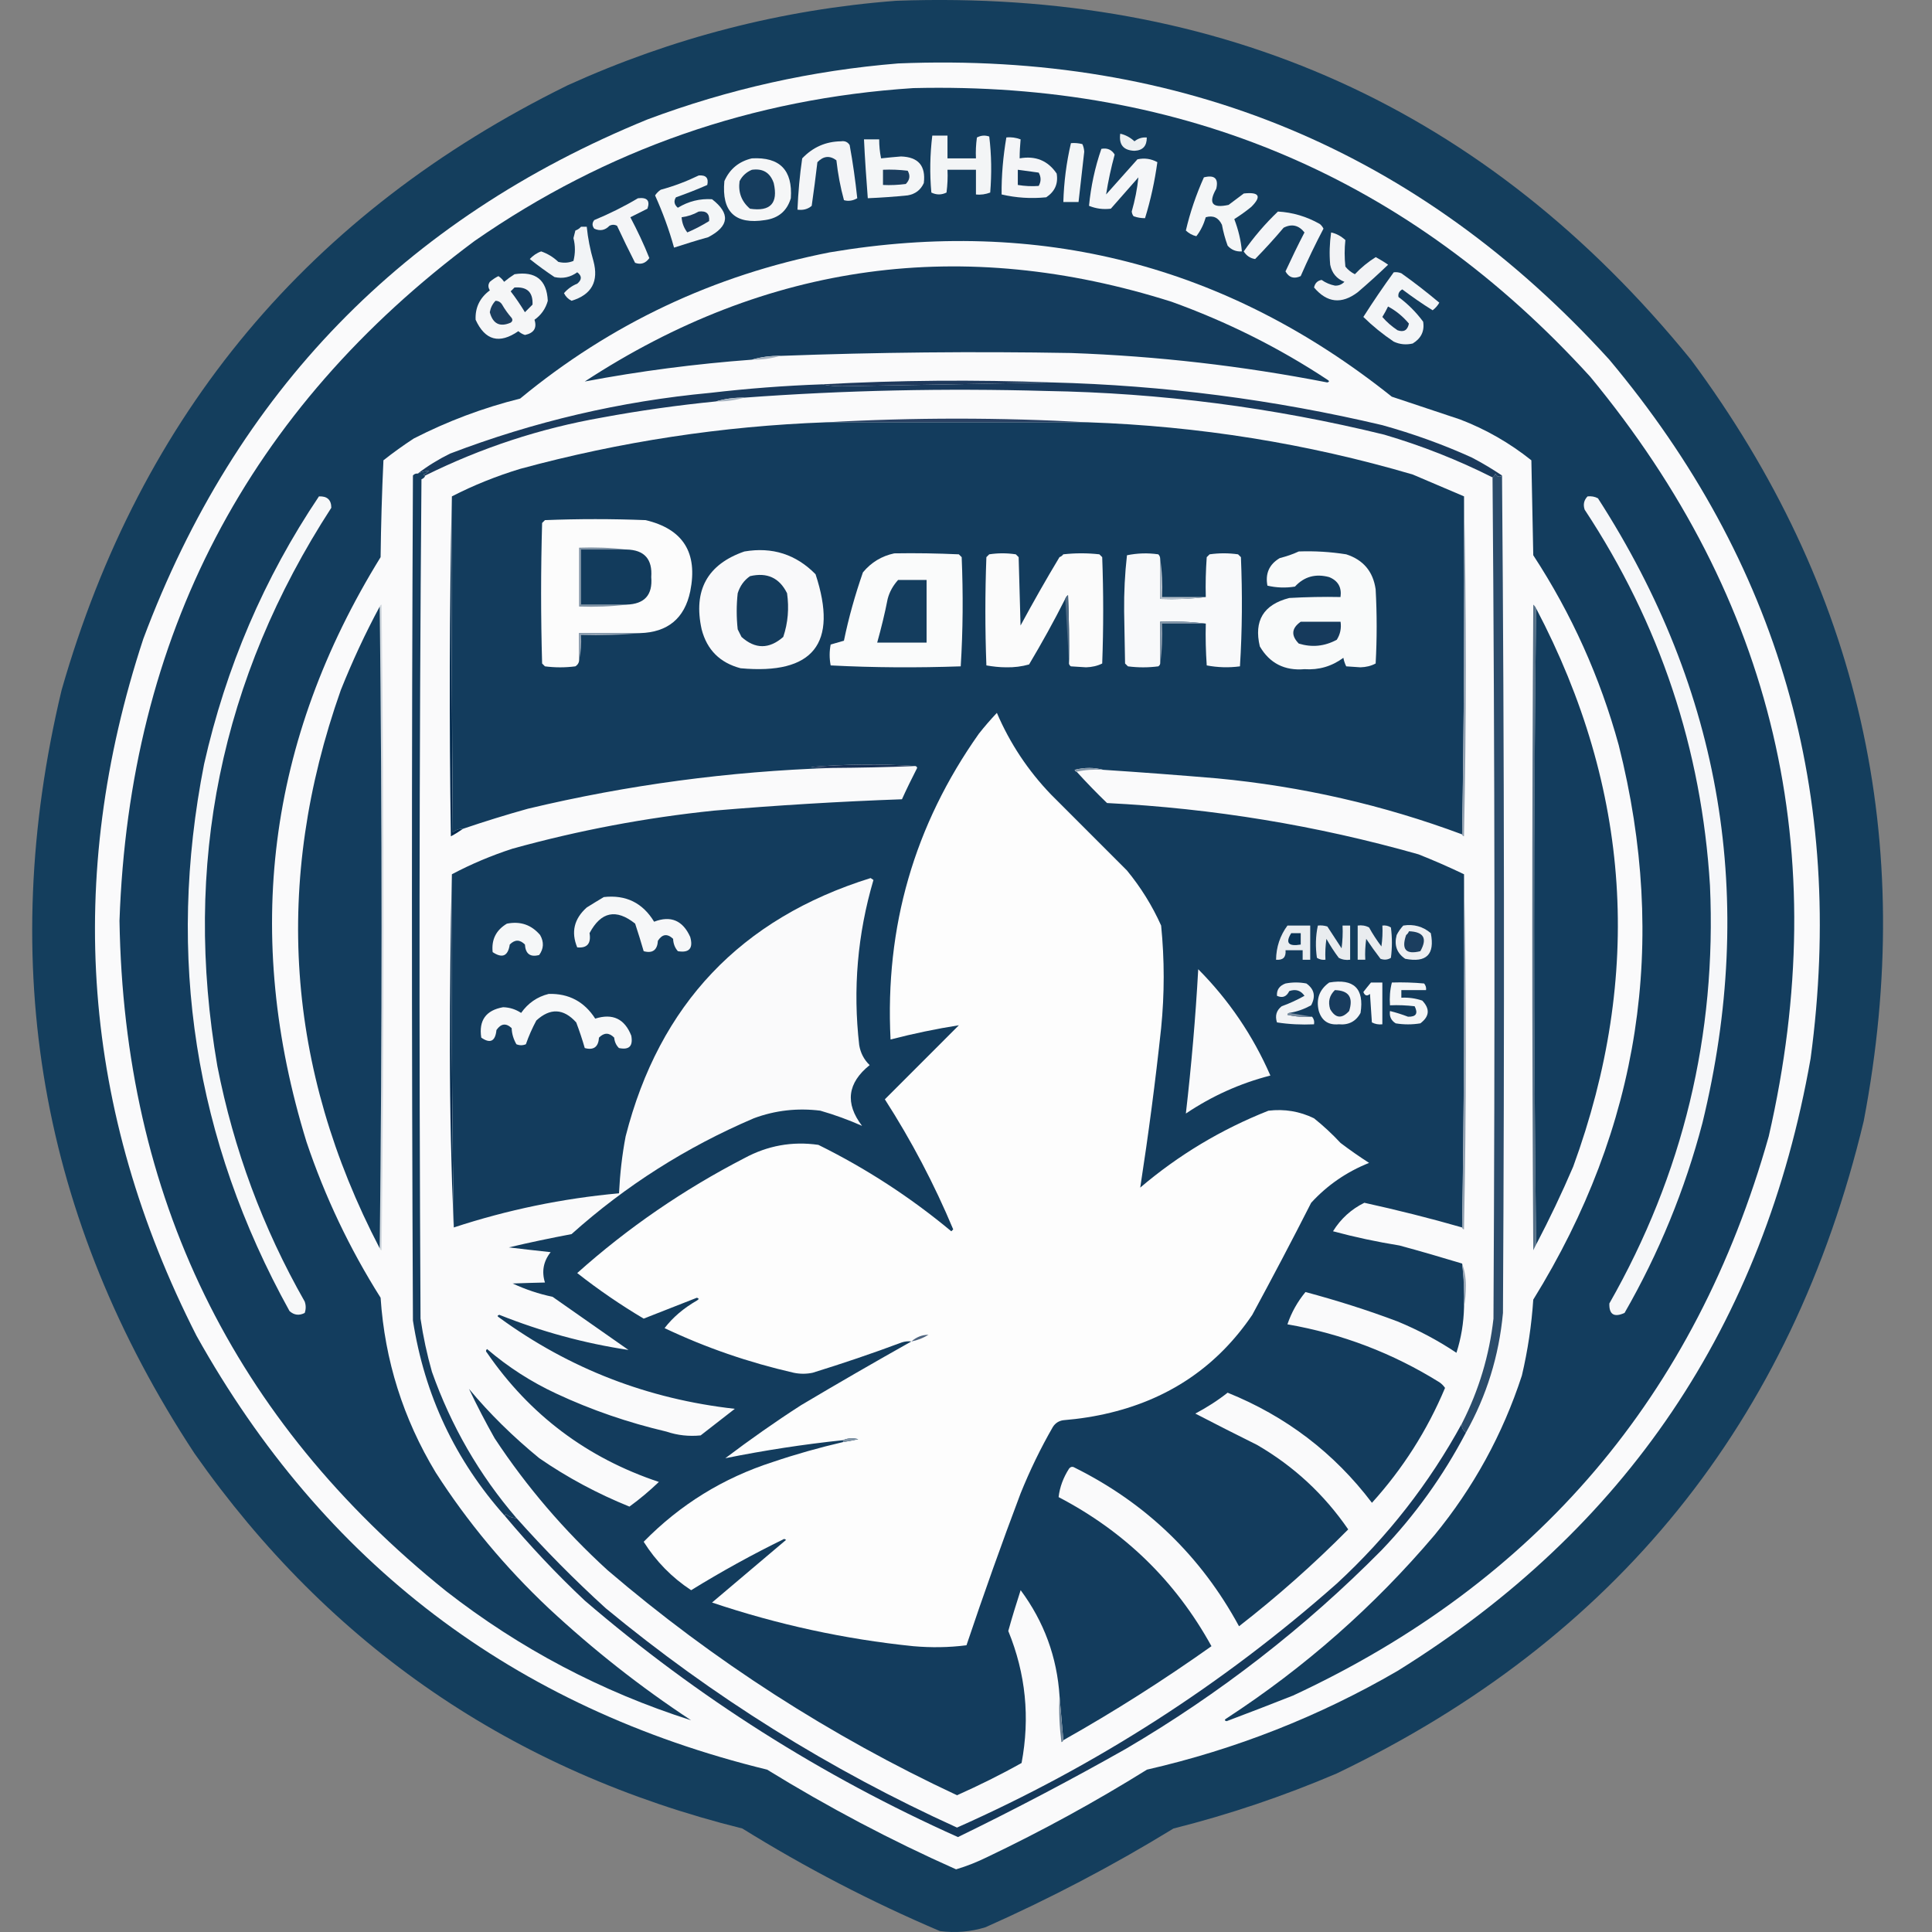 <svg width="60" height="60" viewBox="0 0 60 60" fill="none" xmlns="http://www.w3.org/2000/svg">
<rect x="0" y="0" width="60" height="60" fill="#808080" stroke="none"/>
<g clip-path="url(#clip0_17597_58710)">
<path opacity="0.983" fill-rule="evenodd" clip-rule="evenodd" d="M27.832 0.024C37.946 -0.342 46.173 3.373 52.513 11.17C57.75 18.229 59.542 26.114 57.879 34.818C55.638 44.166 50.183 50.918 41.514 55.076C39.869 55.778 38.182 56.349 36.443 56.786C34.567 57.936 32.621 58.956 30.604 59.853C30.144 59.994 29.672 60.035 29.189 59.971C27.054 59.062 25.013 58.001 23.055 56.786C15.919 55.011 10.246 51.13 6.041 45.139C1.253 37.861 -0.127 29.959 1.913 21.431C4.367 12.856 9.609 6.593 17.63 2.648C20.879 1.174 24.282 0.295 27.832 0.024Z" fill="#133D5D"/>
<path fill-rule="evenodd" clip-rule="evenodd" d="M27.893 1.97C36.71 1.61 44.075 4.677 49.979 11.17C55.245 17.456 57.333 24.686 56.23 32.872C54.773 41.146 50.498 47.486 43.403 51.891C40.968 53.306 38.373 54.327 35.619 54.958C34.02 55.954 32.369 56.857 30.665 57.67C30.352 57.824 30.028 57.954 29.692 58.054C27.663 57.152 25.711 56.12 23.824 54.958C15.957 53.035 10.047 48.547 6.102 41.482C2.552 34.506 1.998 27.293 4.451 19.839C7.317 12.178 12.536 6.8 20.108 3.709C22.627 2.766 25.221 2.188 27.893 1.97Z" fill="#FAFAFB"/>
<path fill-rule="evenodd" clip-rule="evenodd" d="M28.362 2.736C36.76 2.535 43.766 5.525 49.386 11.7C55.101 18.618 56.953 26.479 54.93 35.29C52.659 43.34 47.735 49.131 40.157 52.657C39.467 52.929 38.783 53.194 38.093 53.453C38.022 53.436 38.022 53.406 38.093 53.365C40.517 51.785 42.669 49.892 44.55 47.674C45.759 46.2 46.667 44.548 47.263 42.72C47.446 41.942 47.564 41.157 47.617 40.361C50.931 35.007 51.816 29.268 50.271 23.141C49.693 21.036 48.808 19.066 47.617 17.244C47.599 16.259 47.576 15.28 47.558 14.295C46.886 13.758 46.148 13.334 45.346 13.027C44.639 12.791 43.931 12.555 43.223 12.319C38.099 8.226 32.278 6.734 25.767 7.837C22.17 8.545 18.968 10.055 16.154 12.378C14.998 12.667 13.902 13.08 12.852 13.617C12.527 13.829 12.215 14.053 11.908 14.295C11.861 15.297 11.832 16.3 11.82 17.303C8.305 22.994 7.538 29.044 9.52 35.467C10.092 37.165 10.859 38.781 11.82 40.302C11.95 42.248 12.522 44.059 13.53 45.728C14.521 47.273 15.694 48.677 17.039 49.945C18.419 51.23 19.893 52.392 21.462 53.424C18.684 52.539 16.148 51.201 13.854 49.414C7.232 44.089 3.852 37.147 3.711 28.596C4.018 19.762 7.698 12.72 14.739 7.483C18.832 4.641 23.373 3.06 28.362 2.736Z" fill="#133D5E"/>
<path fill-rule="evenodd" clip-rule="evenodd" d="M28.953 4.211C29.112 4.211 29.266 4.211 29.425 4.211C29.425 4.447 29.425 4.683 29.425 4.919C29.72 4.919 30.015 4.919 30.309 4.919C30.298 4.7 30.309 4.488 30.339 4.27C30.463 4.205 30.587 4.193 30.722 4.24C30.793 4.818 30.799 5.396 30.752 5.98C30.61 6.033 30.463 6.057 30.309 6.039C30.309 5.786 30.309 5.526 30.309 5.272C30.015 5.272 29.72 5.272 29.425 5.272C29.437 5.508 29.425 5.744 29.395 5.98C29.236 6.057 29.083 6.057 28.924 5.98C28.87 5.385 28.882 4.795 28.953 4.211Z" fill="#F3F5F6"/>
<path fill-rule="evenodd" clip-rule="evenodd" d="M34.79 4.152C34.955 4.188 35.102 4.27 35.232 4.388C35.344 4.3 35.468 4.258 35.615 4.27C35.615 4.536 35.492 4.671 35.232 4.683C34.89 4.671 34.743 4.494 34.79 4.152Z" fill="#EDF0F2"/>
<path fill-rule="evenodd" clip-rule="evenodd" d="M31.253 4.269C31.407 4.252 31.554 4.275 31.696 4.328C31.678 4.517 31.666 4.718 31.666 4.918C32.161 4.83 32.545 4.989 32.816 5.39C32.869 5.708 32.757 5.95 32.492 6.127C32.02 6.174 31.56 6.145 31.106 6.039C31.1 5.449 31.153 4.859 31.253 4.269Z" fill="#F4F5F7"/>
<path fill-rule="evenodd" clip-rule="evenodd" d="M26.832 4.328C26.991 4.328 27.145 4.328 27.304 4.328C27.304 4.529 27.322 4.723 27.363 4.918C27.569 4.894 27.776 4.877 27.982 4.859C28.519 4.877 28.755 5.148 28.69 5.685C28.59 5.903 28.424 6.027 28.188 6.068C27.776 6.109 27.363 6.139 26.95 6.156C26.903 5.549 26.861 4.941 26.832 4.328Z" fill="#F4F6F7"/>
<path fill-rule="evenodd" clip-rule="evenodd" d="M26.122 4.388C26.24 4.37 26.328 4.411 26.387 4.506C26.488 5.054 26.564 5.609 26.623 6.157C26.488 6.234 26.346 6.257 26.21 6.216C26.098 5.809 26.022 5.396 25.975 4.978C25.768 4.824 25.574 4.842 25.385 5.037C25.332 5.491 25.273 5.939 25.208 6.393C25.084 6.499 24.937 6.534 24.766 6.511C24.789 5.974 24.836 5.443 24.913 4.919C25.243 4.571 25.644 4.394 26.122 4.388Z" fill="#F4F5F7"/>
<path fill-rule="evenodd" clip-rule="evenodd" d="M33.259 4.446C33.377 4.434 33.495 4.446 33.613 4.475C33.649 4.546 33.666 4.629 33.672 4.711C33.613 5.23 33.554 5.755 33.495 6.274C33.336 6.274 33.183 6.274 33.023 6.274C33.041 5.655 33.118 5.047 33.259 4.446Z" fill="#F4F6F7"/>
<path fill-rule="evenodd" clip-rule="evenodd" d="M34.204 4.623C34.386 4.588 34.522 4.647 34.617 4.8C34.504 5.213 34.416 5.626 34.351 6.039C34.675 5.673 35 5.313 35.324 4.948C35.542 4.9 35.749 4.93 35.943 5.036C35.861 5.626 35.737 6.204 35.56 6.776C35.442 6.776 35.324 6.758 35.206 6.717C35.171 6.676 35.153 6.622 35.147 6.569C35.248 6.216 35.318 5.862 35.354 5.508C35.071 5.832 34.782 6.157 34.498 6.481C34.263 6.51 34.038 6.481 33.82 6.392C33.879 5.791 34.003 5.201 34.204 4.623Z" fill="#F5F6F8"/>
<path fill-rule="evenodd" clip-rule="evenodd" d="M23.351 4.918C24.218 4.871 24.619 5.283 24.56 6.156C24.442 6.551 24.177 6.775 23.764 6.834C22.832 6.982 22.407 6.581 22.496 5.625C22.661 5.248 22.95 5.012 23.351 4.918Z" fill="#F5F6F7"/>
<path fill-rule="evenodd" clip-rule="evenodd" d="M27.422 5.272C27.675 5.26 27.935 5.272 28.189 5.302C28.277 5.455 28.253 5.591 28.13 5.714C27.894 5.744 27.658 5.756 27.422 5.744C27.422 5.585 27.422 5.431 27.422 5.272Z" fill="#1A3D5E"/>
<path fill-rule="evenodd" clip-rule="evenodd" d="M23.351 5.273C23.693 5.226 23.917 5.361 24.029 5.686C24.171 6.311 23.929 6.576 23.292 6.482C23.027 6.258 22.921 5.969 22.968 5.627C23.05 5.462 23.18 5.344 23.351 5.273Z" fill="#163D5E"/>
<path fill-rule="evenodd" clip-rule="evenodd" d="M31.609 5.272C31.828 5.302 32.04 5.331 32.258 5.361C32.335 5.497 32.335 5.638 32.258 5.774C32.04 5.791 31.828 5.78 31.609 5.744C31.609 5.585 31.609 5.432 31.609 5.272Z" fill="#12385A"/>
<path fill-rule="evenodd" clip-rule="evenodd" d="M21.7 5.449C21.924 5.432 22.013 5.526 21.965 5.744C21.647 5.886 21.323 6.01 20.992 6.128C20.916 6.245 20.939 6.358 21.051 6.452C21.382 6.251 21.735 6.163 22.113 6.187C22.685 6.629 22.65 7.024 21.995 7.366C21.635 7.466 21.281 7.578 20.933 7.69C20.78 7.136 20.58 6.593 20.344 6.069C20.391 5.998 20.45 5.939 20.521 5.892C20.933 5.78 21.323 5.632 21.7 5.449Z" fill="#F4F6F7"/>
<path fill-rule="evenodd" clip-rule="evenodd" d="M37.388 5.508C37.719 5.425 37.848 5.543 37.772 5.862C37.518 6.31 37.642 6.475 38.155 6.363C38.314 6.245 38.468 6.127 38.627 6.009C39.11 5.956 39.187 6.098 38.863 6.422C38.692 6.564 38.515 6.687 38.332 6.805C38.456 7.13 38.538 7.46 38.568 7.808C38.391 7.82 38.243 7.761 38.126 7.631C38.049 7.419 37.99 7.206 37.949 6.982C37.843 6.758 37.677 6.681 37.447 6.746C37.383 6.965 37.288 7.165 37.153 7.336C37.029 7.307 36.922 7.248 36.828 7.159C36.958 6.599 37.147 6.045 37.388 5.508Z" fill="#F4F6F7"/>
<path fill-rule="evenodd" clip-rule="evenodd" d="M19.812 6.157C20.095 6.122 20.195 6.228 20.107 6.481C19.93 6.57 19.753 6.658 19.576 6.747C19.794 7.16 19.995 7.584 20.166 8.015C20.048 8.18 19.9 8.227 19.723 8.162C19.529 7.779 19.34 7.395 19.163 7.012C19.086 6.971 19.004 6.971 18.927 7.012C18.792 7.154 18.632 7.183 18.455 7.101C18.385 7.012 18.385 6.924 18.455 6.835C18.921 6.641 19.375 6.417 19.812 6.157Z" fill="#F4F5F7"/>
<path fill-rule="evenodd" clip-rule="evenodd" d="M39.687 6.57C40.141 6.594 40.577 6.724 40.984 6.954C41.037 6.995 41.072 7.042 41.102 7.101C40.848 7.585 40.612 8.074 40.394 8.575C40.188 8.67 40.029 8.623 39.922 8.428C40.111 8.021 40.306 7.614 40.512 7.219C40.335 6.995 40.117 6.942 39.864 7.072C39.58 7.408 39.285 7.732 38.979 8.045C38.825 8.021 38.708 7.939 38.625 7.809C38.938 7.361 39.291 6.948 39.687 6.57Z" fill="#F4F5F7"/>
<path fill-rule="evenodd" clip-rule="evenodd" d="M21.699 6.57C21.935 6.54 22.041 6.635 22.023 6.865C21.805 7 21.581 7.118 21.345 7.218C21.239 7.077 21.18 6.924 21.168 6.747C21.357 6.723 21.534 6.664 21.699 6.57Z" fill="#193B5D"/>
<path fill-rule="evenodd" clip-rule="evenodd" d="M18.045 7.041C18.104 7.041 18.163 7.041 18.222 7.041C18.258 7.401 18.328 7.755 18.429 8.103C18.6 8.739 18.376 9.152 17.75 9.341C17.644 9.288 17.568 9.211 17.515 9.105C17.627 8.975 17.762 8.875 17.927 8.81C18.075 8.686 18.075 8.568 17.927 8.456C17.715 8.61 17.479 8.663 17.22 8.604C16.954 8.427 16.701 8.244 16.453 8.044C16.553 7.937 16.671 7.855 16.807 7.808C17.008 7.878 17.184 7.985 17.338 8.132C17.497 8.173 17.656 8.167 17.809 8.103C17.869 7.867 17.869 7.631 17.809 7.395C17.827 7.318 17.851 7.236 17.869 7.159C17.939 7.135 17.998 7.094 18.045 7.041Z" fill="#F2F4F6"/>
<path fill-rule="evenodd" clip-rule="evenodd" d="M41.339 7.219C41.505 7.254 41.652 7.337 41.782 7.455C41.752 7.726 41.752 8.003 41.782 8.28C41.864 8.381 41.959 8.457 42.077 8.516C42.271 8.31 42.489 8.133 42.725 7.985C42.855 8.056 42.985 8.133 43.109 8.221C42.802 8.516 42.489 8.799 42.165 9.076C41.664 9.454 41.215 9.407 40.809 8.929C40.838 8.793 40.915 8.717 41.044 8.693C41.168 8.782 41.31 8.841 41.457 8.87C41.575 8.876 41.67 8.835 41.752 8.752C41.51 8.658 41.363 8.481 41.31 8.221C41.28 7.885 41.292 7.555 41.339 7.219Z" fill="#F2F3F5"/>
<path fill-rule="evenodd" clip-rule="evenodd" d="M24.235 11.052C23.928 11.046 23.633 11.087 23.35 11.17C21.604 11.3 19.87 11.524 18.16 11.848C23.828 8.144 29.902 7.319 36.383 9.371C38.099 9.99 39.709 10.792 41.219 11.789C41.29 11.83 41.29 11.86 41.219 11.877C38.589 11.364 35.935 11.058 33.258 10.963C30.244 10.91 27.236 10.94 24.235 11.052Z" fill="#143C5D"/>
<path fill-rule="evenodd" clip-rule="evenodd" d="M43.283 8.457C43.366 8.445 43.443 8.457 43.519 8.486C43.926 8.775 44.321 9.082 44.699 9.4C44.646 9.495 44.575 9.571 44.492 9.636C44.168 9.436 43.855 9.217 43.549 8.987C43.449 9.046 43.413 9.123 43.431 9.223C43.726 9.442 43.979 9.695 44.197 9.99C44.245 10.285 44.133 10.509 43.873 10.668C43.667 10.715 43.472 10.698 43.283 10.609C42.941 10.379 42.629 10.126 42.34 9.843C42.641 9.371 42.953 8.911 43.283 8.457Z" fill="#F3F5F7"/>
<path fill-rule="evenodd" clip-rule="evenodd" d="M15.98 8.516C16.634 8.416 16.983 8.693 17.012 9.342C16.947 9.584 16.806 9.784 16.599 9.931C16.682 10.185 16.581 10.344 16.304 10.403C16.228 10.38 16.157 10.338 16.098 10.285C15.508 10.692 15.066 10.574 14.771 9.931C14.753 9.554 14.901 9.247 15.213 9.017C15.154 8.923 15.154 8.835 15.213 8.752C15.296 8.681 15.384 8.622 15.479 8.575C15.549 8.622 15.608 8.681 15.656 8.752C15.762 8.664 15.868 8.587 15.98 8.516Z" fill="#F5F6F7"/>
<path fill-rule="evenodd" clip-rule="evenodd" d="M15.977 8.929C16.372 8.899 16.555 9.076 16.538 9.46C16.461 9.536 16.378 9.619 16.302 9.696C16.166 9.472 16.019 9.253 15.859 9.047C15.901 9.006 15.942 8.97 15.977 8.929Z" fill="#153B5D"/>
<path fill-rule="evenodd" clip-rule="evenodd" d="M15.388 9.342C15.476 9.342 15.547 9.383 15.594 9.46C15.677 9.607 15.777 9.743 15.889 9.873C15.925 9.926 15.919 9.979 15.86 10.02C15.524 10.167 15.305 10.055 15.211 9.696C15.235 9.56 15.293 9.442 15.388 9.342Z" fill="#1C3E5F"/>
<path fill-rule="evenodd" clip-rule="evenodd" d="M43.107 9.519C43.36 9.654 43.572 9.831 43.755 10.049C43.714 10.256 43.596 10.326 43.401 10.256C43.225 10.138 43.065 10.002 42.93 9.843C42.995 9.737 43.053 9.631 43.107 9.519Z" fill="#163A5C"/>
<path fill-rule="evenodd" clip-rule="evenodd" d="M24.236 11.052C23.953 11.134 23.658 11.176 23.352 11.17C23.629 11.087 23.924 11.052 24.236 11.052Z" fill="#A4B1BE"/>
<path fill-rule="evenodd" clip-rule="evenodd" d="M32.667 11.877C30.503 11.918 28.332 11.96 26.151 11.995C25.932 11.995 25.726 11.977 25.531 11.936C27.902 11.806 30.285 11.789 32.667 11.877Z" fill="#1F395C"/>
<path fill-rule="evenodd" clip-rule="evenodd" d="M46.352 14.826C46.423 23.53 46.429 32.241 46.382 40.951C46.252 42.095 45.928 43.175 45.409 44.195C44.395 46.064 43.097 47.727 41.517 49.178C37.984 52.304 34.05 54.834 29.722 56.756C25.771 54.963 22.138 52.693 18.812 49.945C17.839 49.06 16.913 48.122 16.04 47.144C14.884 45.799 14.011 44.283 13.416 42.602C13.262 42.06 13.144 41.511 13.062 40.951C13.015 32.264 13.021 23.572 13.091 14.885C13.15 14.861 13.191 14.826 13.209 14.767C14.949 13.906 16.777 13.304 18.694 12.968C19.867 12.75 21.047 12.585 22.232 12.467C22.539 12.473 22.834 12.431 23.117 12.349C26.236 12.119 29.362 12.054 32.494 12.143C36.044 12.201 39.547 12.656 42.991 13.499C44.153 13.847 45.273 14.289 46.352 14.826Z" fill="#FAFAFB"/>
<path fill-rule="evenodd" clip-rule="evenodd" d="M32.67 11.877C36.138 11.965 39.558 12.408 42.931 13.204C43.881 13.469 44.807 13.8 45.703 14.206C46.033 14.377 46.346 14.566 46.647 14.767C46.57 14.832 46.499 14.814 46.44 14.708C46.423 14.761 46.393 14.802 46.352 14.826C45.273 14.283 44.152 13.841 42.99 13.499C39.546 12.655 36.043 12.201 32.493 12.142C29.361 12.054 26.236 12.119 23.116 12.349C22.809 12.343 22.515 12.384 22.232 12.467C21.046 12.585 19.867 12.75 18.693 12.968C16.776 13.304 14.948 13.906 13.209 14.767C13.185 14.773 13.161 14.761 13.15 14.737C13.22 14.714 13.279 14.672 13.326 14.619C13.209 14.625 13.091 14.655 12.973 14.708C13.279 14.472 13.616 14.265 13.975 14.088C16.582 13.092 19.271 12.461 22.055 12.201C23.21 12.066 24.372 11.977 25.534 11.936C25.729 11.977 25.935 11.995 26.153 11.995C28.329 11.96 30.506 11.918 32.67 11.877Z" fill="#1A3A5C"/>
<path fill-rule="evenodd" clip-rule="evenodd" d="M23.115 12.35C22.832 12.432 22.537 12.473 22.23 12.468C22.508 12.385 22.802 12.35 23.115 12.35Z" fill="#A8B5C2"/>
<path fill-rule="evenodd" clip-rule="evenodd" d="M33.791 13.116C31.078 13.116 28.365 13.116 25.652 13.116C28.359 12.963 31.072 12.963 33.791 13.116Z" fill="#2A4163"/>
<path fill-rule="evenodd" clip-rule="evenodd" d="M25.652 13.115C28.364 13.115 31.077 13.115 33.79 13.115C37.222 13.233 40.584 13.77 43.875 14.737C44.405 14.961 44.936 15.191 45.467 15.415C45.485 18.924 45.467 22.421 45.408 25.913C42.955 24.998 40.419 24.421 37.8 24.173C36.621 24.073 35.441 23.984 34.262 23.907C33.979 23.831 33.684 23.831 33.377 23.907C33.383 23.943 33.407 23.96 33.436 23.966C33.737 24.297 34.05 24.621 34.38 24.939C37.665 25.105 40.891 25.635 44.052 26.532C44.529 26.721 45.001 26.927 45.467 27.151C45.485 30.819 45.467 34.476 45.408 38.12C44.405 37.831 43.391 37.578 42.371 37.353C41.964 37.554 41.639 37.849 41.398 38.238C42.076 38.421 42.766 38.568 43.462 38.68C44.117 38.857 44.765 39.046 45.408 39.241C45.467 39.689 45.485 40.137 45.467 40.597C45.455 41.081 45.379 41.552 45.231 42.012C44.659 41.629 44.046 41.305 43.403 41.039C42.465 40.685 41.51 40.385 40.543 40.125C40.295 40.426 40.106 40.762 39.982 41.128C41.681 41.423 43.249 42.024 44.7 42.926C44.771 42.974 44.83 43.033 44.877 43.103C44.323 44.425 43.562 45.616 42.607 46.671C41.433 45.12 39.935 43.982 38.125 43.251C37.812 43.499 37.476 43.711 37.122 43.9C37.736 44.218 38.372 44.542 39.039 44.873C40.177 45.533 41.121 46.406 41.87 47.497C40.802 48.576 39.67 49.579 38.479 50.505C37.299 48.328 35.595 46.683 33.377 45.58C33.312 45.539 33.254 45.545 33.2 45.61C33.023 45.887 32.911 46.182 32.876 46.494C34.922 47.562 36.509 49.101 37.623 51.124C36.137 52.179 34.604 53.153 33.023 54.043C32.982 53.589 32.947 53.141 32.906 52.687C32.829 51.46 32.422 50.363 31.697 49.384C31.561 49.803 31.431 50.227 31.313 50.652C31.856 51.979 31.991 53.341 31.726 54.751C31.077 55.116 30.405 55.447 29.721 55.753C25.787 53.913 22.166 51.584 18.87 48.765C17.525 47.538 16.352 46.17 15.361 44.666C15.078 44.165 14.812 43.652 14.565 43.133C15.202 43.9 15.927 44.613 16.747 45.285C17.619 45.887 18.557 46.388 19.548 46.789C19.872 46.553 20.173 46.3 20.462 46.023C18.233 45.28 16.452 43.941 15.125 42.012C15.084 41.971 15.084 41.936 15.125 41.895C15.78 42.455 16.493 42.915 17.277 43.28C18.374 43.793 19.518 44.183 20.698 44.46C21.046 44.578 21.4 44.613 21.759 44.578C22.113 44.301 22.467 44.029 22.821 43.752C20.126 43.451 17.684 42.508 15.508 40.921C15.438 40.88 15.438 40.851 15.508 40.833C16.806 41.352 18.144 41.718 19.518 41.924C18.734 41.376 17.944 40.821 17.16 40.273C16.729 40.184 16.316 40.043 15.921 39.86C16.257 39.848 16.593 39.836 16.924 39.83C16.817 39.488 16.876 39.17 17.101 38.887C16.67 38.84 16.234 38.792 15.803 38.739C16.446 38.586 17.095 38.45 17.749 38.327C19.436 36.817 21.323 35.62 23.411 34.729C24.077 34.481 24.767 34.405 25.475 34.493C25.929 34.623 26.359 34.782 26.772 34.965C26.236 34.263 26.318 33.632 27.008 33.078C26.831 32.907 26.725 32.7 26.684 32.459C26.483 30.719 26.631 29.009 27.126 27.328C27.097 27.31 27.067 27.287 27.038 27.269C23.01 28.525 20.474 31.197 19.43 35.289C19.318 35.873 19.253 36.463 19.224 37.059C17.472 37.218 15.762 37.572 14.093 38.12C14.034 34.452 14.016 30.796 14.034 27.151C14.635 26.833 15.266 26.567 15.921 26.355C17.967 25.789 20.049 25.394 22.172 25.175C24.118 25.01 26.065 24.892 28.011 24.822C28.158 24.497 28.317 24.173 28.483 23.849C28.477 23.813 28.453 23.795 28.424 23.79C27.35 23.719 26.271 23.73 25.18 23.819C25.398 23.849 25.61 23.86 25.829 23.849C22.644 23.955 19.501 24.373 16.393 25.116C15.715 25.305 15.048 25.512 14.388 25.736C14.264 25.736 14.158 25.771 14.063 25.854C14.034 22.356 14.022 18.877 14.034 15.415C14.712 15.067 15.42 14.784 16.157 14.56C19.259 13.717 22.426 13.233 25.652 13.115Z" fill="#133C5D"/>
<path fill-rule="evenodd" clip-rule="evenodd" d="M9.905 15.416C10.159 15.404 10.289 15.522 10.289 15.77C6.851 21.071 5.671 26.851 6.75 33.108C7.258 35.697 8.16 38.133 9.463 40.421C9.504 40.539 9.504 40.657 9.463 40.775C9.292 40.863 9.133 40.845 8.991 40.716C6.043 35.39 5.158 29.729 6.338 23.731C7.016 20.724 8.201 17.952 9.905 15.416Z" fill="#F7F8F9"/>
<path fill-rule="evenodd" clip-rule="evenodd" d="M49.302 15.416C49.419 15.404 49.526 15.421 49.626 15.475C53.483 21.46 54.562 27.93 52.87 34.877C52.327 36.947 51.519 38.917 50.452 40.774C50.127 40.922 49.968 40.822 49.98 40.48C52.268 36.463 53.312 32.141 53.105 27.505C52.846 23.259 51.548 19.367 49.213 15.828C49.16 15.669 49.19 15.534 49.302 15.416Z" fill="#F6F7F9"/>
<path fill-rule="evenodd" clip-rule="evenodd" d="M14.031 15.416C14.019 18.878 14.031 22.357 14.061 25.854C14.155 25.772 14.261 25.736 14.385 25.736C14.267 25.819 14.137 25.902 14.002 25.972C13.949 22.446 13.96 18.925 14.031 15.416Z" fill="#00294D"/>
<path fill-rule="evenodd" clip-rule="evenodd" d="M45.465 15.416C45.542 18.925 45.542 22.446 45.465 25.972C45.43 25.966 45.412 25.943 45.406 25.913C45.465 22.422 45.483 18.925 45.465 15.416Z" fill="#91A0B0"/>
<path fill-rule="evenodd" clip-rule="evenodd" d="M19.873 19.662C19.242 19.662 18.617 19.662 17.986 19.662C17.986 19.939 17.986 20.21 17.986 20.488C17.986 20.576 17.944 20.647 17.868 20.694C17.555 20.735 17.237 20.735 16.924 20.694C16.895 20.665 16.865 20.635 16.836 20.606C16.794 19.149 16.794 17.698 16.836 16.241C16.865 16.212 16.895 16.183 16.924 16.153C17.968 16.112 19.006 16.112 20.05 16.153C21.217 16.43 21.677 17.167 21.436 18.365C21.259 19.208 20.734 19.638 19.873 19.662Z" fill="#FCFCFC"/>
<path fill-rule="evenodd" clip-rule="evenodd" d="M19.459 17.067C18.987 17.067 18.515 17.067 18.043 17.067C18.043 17.64 18.043 18.206 18.043 18.778C18.515 18.778 18.987 18.778 19.459 18.778C18.981 18.837 18.486 18.854 17.984 18.837C17.984 18.229 17.984 17.616 17.984 17.009C18.486 16.991 18.975 17.009 19.459 17.067Z" fill="#8093A5"/>
<path fill-rule="evenodd" clip-rule="evenodd" d="M19.458 17.066C20.013 17.078 20.266 17.367 20.225 17.922C20.272 18.476 20.019 18.759 19.458 18.777C18.987 18.777 18.515 18.777 18.043 18.777C18.043 18.205 18.043 17.639 18.043 17.066C18.515 17.066 18.987 17.066 19.458 17.066Z" fill="#123B5C"/>
<path fill-rule="evenodd" clip-rule="evenodd" d="M23.116 17.127C23.983 16.979 24.721 17.215 25.328 17.834C26.036 19.987 25.257 20.96 22.998 20.753C22.356 20.582 21.955 20.181 21.79 19.544C21.524 18.335 21.966 17.527 23.116 17.127Z" fill="#F9F9FA"/>
<path fill-rule="evenodd" clip-rule="evenodd" d="M40.334 17.126C40.829 17.108 41.319 17.138 41.808 17.215C42.339 17.386 42.645 17.751 42.722 18.305C42.764 19.072 42.764 19.839 42.722 20.605C42.581 20.682 42.427 20.718 42.25 20.724C42.103 20.712 41.956 20.706 41.808 20.694C41.767 20.611 41.737 20.523 41.72 20.429C41.36 20.694 40.959 20.812 40.511 20.782C39.897 20.835 39.431 20.6 39.125 20.075C38.936 19.279 39.237 18.777 40.039 18.571C40.57 18.541 41.1 18.53 41.631 18.541C41.672 18.241 41.554 18.034 41.277 17.922C40.859 17.81 40.505 17.904 40.216 18.217C39.927 18.264 39.638 18.253 39.361 18.188C39.29 17.816 39.414 17.527 39.744 17.332C39.95 17.279 40.145 17.215 40.334 17.126Z" fill="#F9FAFA"/>
<path fill-rule="evenodd" clip-rule="evenodd" d="M27.772 17.185C28.439 17.173 29.111 17.185 29.777 17.215C29.807 17.244 29.836 17.274 29.866 17.303C29.913 18.435 29.907 19.568 29.836 20.694C28.486 20.741 27.141 20.735 25.797 20.665C25.755 20.446 25.755 20.234 25.797 20.016C25.932 19.975 26.074 19.939 26.209 19.898C26.357 19.178 26.557 18.471 26.799 17.775C27.059 17.462 27.383 17.268 27.772 17.185Z" fill="#FAFBFB"/>
<path fill-rule="evenodd" clip-rule="evenodd" d="M33.198 20.606C33.21 19.898 33.198 19.19 33.168 18.483C33.127 18.512 33.098 18.553 33.08 18.6C32.732 19.29 32.355 19.969 31.959 20.635C31.729 20.7 31.494 20.729 31.252 20.724C31.039 20.724 30.833 20.7 30.633 20.665C30.591 19.544 30.591 18.424 30.633 17.303C30.662 17.273 30.692 17.244 30.721 17.215C30.998 17.173 31.269 17.173 31.547 17.215C31.576 17.244 31.606 17.273 31.635 17.303C31.653 18.011 31.676 18.718 31.694 19.426C32.083 18.707 32.484 17.999 32.903 17.303C32.95 17.285 32.992 17.256 33.021 17.215C33.392 17.173 33.77 17.173 34.142 17.215C34.171 17.244 34.2 17.273 34.23 17.303C34.271 18.406 34.271 19.503 34.23 20.606C34.077 20.682 33.911 20.718 33.729 20.724C33.569 20.712 33.416 20.706 33.257 20.694C33.221 20.67 33.204 20.641 33.198 20.606Z" fill="#FBFBFB"/>
<path fill-rule="evenodd" clip-rule="evenodd" d="M36.031 17.362C36.031 17.775 36.031 18.188 36.031 18.6C36.515 18.618 36.987 18.6 37.447 18.541C37.435 18.129 37.447 17.716 37.476 17.303C37.506 17.273 37.535 17.244 37.565 17.215C37.86 17.173 38.154 17.173 38.449 17.215C38.479 17.244 38.508 17.273 38.538 17.303C38.585 18.435 38.579 19.568 38.508 20.694C38.16 20.741 37.812 20.729 37.476 20.665C37.447 20.234 37.435 19.798 37.447 19.367C36.987 19.308 36.515 19.29 36.031 19.308C36.031 19.739 36.031 20.175 36.031 20.606C36.026 20.641 36.008 20.67 35.972 20.694C35.66 20.735 35.341 20.735 35.029 20.694C34.999 20.665 34.97 20.635 34.94 20.606C34.929 20.063 34.923 19.526 34.911 18.984C34.905 18.4 34.934 17.816 34.999 17.244C35.318 17.179 35.642 17.167 35.972 17.215C36.014 17.256 36.031 17.303 36.031 17.362Z" fill="#F8F9FA"/>
<path fill-rule="evenodd" clip-rule="evenodd" d="M23.293 17.893C23.824 17.769 24.207 17.946 24.443 18.424C24.508 18.889 24.473 19.338 24.325 19.78C23.889 20.163 23.452 20.163 23.028 19.78C22.986 19.703 22.951 19.621 22.91 19.544C22.869 19.172 22.869 18.795 22.91 18.424C22.981 18.199 23.105 18.023 23.293 17.893Z" fill="#143C5D"/>
<path fill-rule="evenodd" clip-rule="evenodd" d="M27.891 18.011C28.186 18.011 28.481 18.011 28.776 18.011C28.776 18.66 28.776 19.308 28.776 19.957C28.262 19.957 27.755 19.957 27.242 19.957C27.366 19.509 27.478 19.061 27.567 18.601C27.625 18.376 27.738 18.182 27.891 18.011Z" fill="#143D5E"/>
<path fill-rule="evenodd" clip-rule="evenodd" d="M36.031 17.361C36.09 17.745 36.108 18.134 36.09 18.541C36.544 18.541 36.992 18.541 37.447 18.541C36.987 18.6 36.515 18.617 36.031 18.6C36.031 18.187 36.031 17.774 36.031 17.361Z" fill="#B2BDC8"/>
<path fill-rule="evenodd" clip-rule="evenodd" d="M33.2 20.605C33.159 19.939 33.123 19.267 33.082 18.6C33.1 18.553 33.129 18.512 33.17 18.482C33.2 19.19 33.206 19.898 33.2 20.605Z" fill="#4B6781"/>
<path fill-rule="evenodd" clip-rule="evenodd" d="M11.793 18.836C11.799 18.807 11.817 18.783 11.852 18.777C11.929 25.459 11.929 32.147 11.852 38.828C11.817 38.823 11.799 38.799 11.793 38.77C11.87 32.123 11.87 25.483 11.793 18.836Z" fill="#D4DAE0"/>
<path fill-rule="evenodd" clip-rule="evenodd" d="M47.705 18.895C47.629 25.483 47.629 32.064 47.705 38.651C47.676 38.711 47.646 38.77 47.617 38.828C47.576 32.147 47.576 25.459 47.617 18.777C47.658 18.813 47.688 18.848 47.705 18.895Z" fill="#577188"/>
<path fill-rule="evenodd" clip-rule="evenodd" d="M11.793 18.836C11.869 25.482 11.869 32.123 11.793 38.769C8.879 33.172 8.478 27.393 10.584 21.431C10.938 20.546 11.339 19.679 11.793 18.836Z" fill="#133D5E"/>
<path fill-rule="evenodd" clip-rule="evenodd" d="M47.706 18.895C50.649 24.497 51.033 30.276 48.856 36.233C48.503 37.059 48.119 37.861 47.706 38.651C47.624 32.063 47.624 25.482 47.706 18.895Z" fill="#133D5E"/>
<path fill-rule="evenodd" clip-rule="evenodd" d="M40.394 19.309C40.807 19.309 41.219 19.309 41.632 19.309C41.662 19.515 41.62 19.704 41.514 19.869C41.131 20.075 40.742 20.111 40.335 19.987C40.087 19.733 40.111 19.509 40.394 19.309Z" fill="#163A5C"/>
<path fill-rule="evenodd" clip-rule="evenodd" d="M37.447 19.366C36.992 19.366 36.544 19.366 36.09 19.366C36.108 19.791 36.09 20.204 36.031 20.605C36.031 20.174 36.031 19.738 36.031 19.307C36.509 19.29 36.981 19.307 37.447 19.366Z" fill="#8798AA"/>
<path fill-rule="evenodd" clip-rule="evenodd" d="M19.872 19.662C19.27 19.721 18.663 19.739 18.043 19.721C18.061 19.986 18.043 20.246 17.984 20.488C17.984 20.211 17.984 19.939 17.984 19.662C18.61 19.662 19.241 19.662 19.872 19.662Z" fill="#95A4B4"/>
<path fill-rule="evenodd" clip-rule="evenodd" d="M26.182 44.785C26.341 44.761 26.495 44.732 26.654 44.696C26.483 44.649 26.33 44.661 26.182 44.726C24.95 44.855 23.729 45.044 22.526 45.286C23.292 44.708 24.077 44.154 24.885 43.635C26.017 42.962 27.161 42.302 28.305 41.659C28.205 41.647 28.105 41.659 28.01 41.688C27.096 42.031 26.17 42.343 25.238 42.632C25.044 42.673 24.843 42.673 24.649 42.632C23.257 42.314 21.918 41.854 20.639 41.246C20.892 40.916 21.228 40.627 21.641 40.391C21.712 40.35 21.712 40.32 21.641 40.303C21.093 40.521 20.538 40.733 19.99 40.951C19.276 40.527 18.586 40.055 17.926 39.536C19.5 38.127 21.234 36.941 23.116 35.968C23.835 35.579 24.602 35.437 25.416 35.555C26.896 36.286 28.276 37.183 29.544 38.239C29.561 38.221 29.585 38.197 29.603 38.18C29.013 36.77 28.305 35.425 27.48 34.14C28.24 33.379 29.007 32.612 29.779 31.84C29.072 31.952 28.364 32.099 27.657 32.282C27.48 28.785 28.394 25.624 30.399 22.787C30.576 22.563 30.764 22.345 30.959 22.139C31.366 23.088 31.926 23.931 32.64 24.674C33.424 25.459 34.214 26.249 34.999 27.034C35.429 27.558 35.783 28.125 36.06 28.744C36.166 29.805 36.166 30.867 36.06 31.928C35.883 33.586 35.665 35.237 35.411 36.882C36.603 35.868 37.93 35.072 39.392 34.494C39.888 34.435 40.359 34.511 40.808 34.73C41.102 34.965 41.374 35.219 41.633 35.496C41.922 35.715 42.217 35.921 42.518 36.115C41.822 36.393 41.221 36.806 40.719 37.354C40.129 38.516 39.516 39.678 38.891 40.833C37.824 42.408 36.355 43.416 34.497 43.87C34.014 43.989 33.519 44.065 33.023 44.106C32.887 44.124 32.775 44.195 32.699 44.313C32.315 44.979 31.985 45.663 31.696 46.377C31.106 47.94 30.546 49.514 30.015 51.095C29.467 51.166 28.919 51.172 28.364 51.124C26.229 50.906 24.148 50.452 22.113 49.768C22.88 49.119 23.646 48.471 24.413 47.822C24.395 47.81 24.372 47.804 24.354 47.792C23.363 48.276 22.402 48.807 21.464 49.385C20.863 48.989 20.373 48.488 19.99 47.881C21.122 46.725 22.461 45.899 24 45.404C24.714 45.162 25.445 44.956 26.182 44.785Z" fill="#FDFDFD"/>
<path fill-rule="evenodd" clip-rule="evenodd" d="M13.207 14.767C13.19 14.825 13.148 14.861 13.089 14.884C13.018 23.571 13.013 32.264 13.06 40.951C13.142 41.511 13.26 42.06 13.414 42.602C14.009 44.283 14.882 45.799 16.038 47.143C15.914 47.143 15.802 47.102 15.714 47.025C15.69 47.037 15.678 47.061 15.684 47.084C14.139 45.35 13.184 43.328 12.824 41.01C12.783 32.264 12.783 23.512 12.824 14.767C12.865 14.719 12.912 14.702 12.971 14.708C13.089 14.655 13.207 14.625 13.325 14.619C13.278 14.672 13.219 14.713 13.148 14.737C13.16 14.761 13.178 14.773 13.207 14.767Z" fill="#153D5E"/>
<path fill-rule="evenodd" clip-rule="evenodd" d="M28.423 23.79C27.556 23.826 26.695 23.843 25.828 23.849C25.61 23.861 25.398 23.849 25.18 23.82C26.265 23.731 27.35 23.719 28.423 23.79Z" fill="#183054"/>
<path fill-rule="evenodd" clip-rule="evenodd" d="M34.26 23.908C33.971 23.89 33.699 23.908 33.434 23.967C33.404 23.961 33.381 23.944 33.375 23.908C33.676 23.831 33.971 23.831 34.26 23.908Z" fill="#8698A9"/>
<path fill-rule="evenodd" clip-rule="evenodd" d="M14.032 27.151C14.014 30.796 14.032 34.452 14.091 38.12C14.014 36.31 13.973 34.482 13.973 32.636C13.973 30.796 13.99 28.968 14.032 27.151Z" fill="#00294D"/>
<path fill-rule="evenodd" clip-rule="evenodd" d="M45.465 27.151C45.542 30.82 45.542 34.494 45.465 38.179C45.43 38.174 45.412 38.15 45.406 38.12C45.465 34.476 45.483 30.82 45.465 27.151Z" fill="#92A1B1"/>
<path fill-rule="evenodd" clip-rule="evenodd" d="M18.752 27.859C19.442 27.782 19.961 28.042 20.314 28.625C20.828 28.425 21.205 28.584 21.435 29.097C21.535 29.451 21.405 29.599 21.052 29.54C20.957 29.433 20.91 29.304 20.904 29.156C20.721 28.985 20.568 29.009 20.432 29.215C20.415 29.504 20.267 29.616 19.99 29.54C19.907 29.256 19.819 28.968 19.725 28.684C19.135 28.213 18.663 28.313 18.309 28.979C18.362 29.304 18.233 29.451 17.926 29.422C17.731 28.95 17.826 28.537 18.221 28.183C18.398 28.071 18.575 27.965 18.752 27.859Z" fill="#F6F7F8"/>
<path fill-rule="evenodd" clip-rule="evenodd" d="M15.742 28.685C16.161 28.602 16.503 28.72 16.774 29.038C16.898 29.257 16.886 29.463 16.745 29.658C16.467 29.734 16.32 29.622 16.302 29.333C16.143 29.174 15.99 29.174 15.831 29.333C15.777 29.693 15.601 29.77 15.3 29.569C15.258 29.18 15.406 28.885 15.742 28.685Z" fill="#F5F7F8"/>
<path fill-rule="evenodd" clip-rule="evenodd" d="M39.983 28.744C40.219 28.744 40.455 28.744 40.69 28.744C40.69 29.098 40.69 29.452 40.69 29.806C40.614 29.806 40.531 29.806 40.455 29.806C40.455 29.705 40.455 29.611 40.455 29.511C40.278 29.511 40.101 29.511 39.924 29.511C39.941 29.729 39.847 29.823 39.629 29.806C39.635 29.41 39.753 29.057 39.983 28.744Z" fill="#EAEDF0"/>
<path fill-rule="evenodd" clip-rule="evenodd" d="M40.927 28.744C41.027 28.732 41.128 28.744 41.222 28.773C41.37 28.997 41.517 29.227 41.664 29.451C41.694 29.216 41.706 28.98 41.694 28.744C41.77 28.744 41.853 28.744 41.93 28.744C41.93 29.098 41.93 29.451 41.93 29.805C41.806 29.823 41.688 29.805 41.576 29.746C41.434 29.558 41.31 29.363 41.193 29.157C41.163 29.375 41.151 29.587 41.163 29.805C41.069 29.817 40.98 29.799 40.898 29.746C40.85 29.41 40.856 29.074 40.927 28.744Z" fill="#E9ECEF"/>
<path fill-rule="evenodd" clip-rule="evenodd" d="M42.164 28.744C42.288 28.726 42.406 28.744 42.518 28.803C42.63 29.009 42.76 29.204 42.901 29.393C42.931 29.174 42.943 28.962 42.931 28.744C43.025 28.732 43.114 28.75 43.196 28.803C43.237 29.115 43.237 29.434 43.196 29.746C43.096 29.811 42.984 29.817 42.872 29.776C42.718 29.575 42.571 29.369 42.429 29.157C42.4 29.375 42.388 29.587 42.4 29.805C42.323 29.805 42.241 29.805 42.164 29.805C42.164 29.451 42.164 29.098 42.164 28.744Z" fill="#E9ECEF"/>
<path fill-rule="evenodd" clip-rule="evenodd" d="M43.58 28.744C43.904 28.691 44.193 28.774 44.435 28.98C44.565 29.641 44.3 29.906 43.639 29.776C43.38 29.599 43.291 29.358 43.374 29.039C43.427 28.933 43.498 28.833 43.58 28.744Z" fill="#EDEFF2"/>
<path fill-rule="evenodd" clip-rule="evenodd" d="M43.757 28.921C44.217 28.939 44.334 29.145 44.11 29.54C43.662 29.652 43.515 29.487 43.668 29.039C43.709 29.009 43.739 28.968 43.757 28.921Z" fill="#1B3E5F"/>
<path fill-rule="evenodd" clip-rule="evenodd" d="M40.1 28.98C40.201 28.98 40.295 28.98 40.395 28.98C40.395 29.098 40.395 29.216 40.395 29.334C40.012 29.399 39.912 29.281 40.1 28.98Z" fill="#093356"/>
<path fill-rule="evenodd" clip-rule="evenodd" d="M37.212 30.1C38.161 31.055 38.91 32.158 39.453 33.402C38.509 33.644 37.636 34.039 36.828 34.582C36.999 33.096 37.129 31.603 37.212 30.1Z" fill="#FAFAFB"/>
<path fill-rule="evenodd" clip-rule="evenodd" d="M40.04 31.457C40.011 31.463 39.987 31.48 39.981 31.516C40.235 31.575 40.489 31.592 40.748 31.575C40.801 31.64 40.825 31.716 40.807 31.811C40.418 31.828 40.034 31.811 39.657 31.752C39.592 31.545 39.639 31.38 39.804 31.25C40.052 31.162 40.288 31.05 40.512 30.926C40.4 30.761 40.241 30.708 40.04 30.779C39.952 30.956 39.828 31.003 39.657 30.926C39.645 30.737 39.734 30.613 39.922 30.543C40.141 30.501 40.353 30.501 40.571 30.543C40.819 30.72 40.866 30.944 40.718 31.221C40.5 31.339 40.276 31.421 40.04 31.457Z" fill="#F1F3F5"/>
<path fill-rule="evenodd" clip-rule="evenodd" d="M41.28 30.513C42.047 30.383 42.371 30.701 42.253 31.456C42.112 31.721 41.882 31.84 41.575 31.81C41.257 31.84 41.05 31.704 40.956 31.397C40.867 31.026 40.974 30.731 41.28 30.513Z" fill="#F4F5F7"/>
<path fill-rule="evenodd" clip-rule="evenodd" d="M42.576 30.514C42.694 30.514 42.812 30.514 42.93 30.514C42.93 30.944 42.93 31.381 42.93 31.811C42.812 31.823 42.706 31.805 42.605 31.752C42.587 31.457 42.564 31.162 42.546 30.867C42.458 30.944 42.387 30.927 42.34 30.808C42.416 30.708 42.493 30.614 42.576 30.514Z" fill="#F7F8F9"/>
<path fill-rule="evenodd" clip-rule="evenodd" d="M43.226 30.513C43.562 30.502 43.892 30.513 44.228 30.543C44.275 30.602 44.299 30.672 44.287 30.749C44.034 30.749 43.774 30.749 43.52 30.749C43.52 30.826 43.52 30.908 43.52 30.985C43.745 30.973 43.957 31.003 44.169 31.074C44.417 31.333 44.393 31.569 44.11 31.781C43.857 31.823 43.597 31.823 43.344 31.781C43.202 31.693 43.143 31.563 43.167 31.398C43.355 31.445 43.544 31.504 43.727 31.575C43.98 31.581 44.045 31.475 43.933 31.25C43.68 31.221 43.42 31.209 43.167 31.221C43.149 30.979 43.167 30.743 43.226 30.513Z" fill="#F4F6F7"/>
<path fill-rule="evenodd" clip-rule="evenodd" d="M41.456 30.749C41.887 30.761 42.034 30.973 41.899 31.398C41.675 31.645 41.474 31.628 41.309 31.339C41.238 31.109 41.285 30.914 41.456 30.749Z" fill="#183C5E"/>
<path fill-rule="evenodd" clip-rule="evenodd" d="M17.04 30.867C17.665 30.849 18.148 31.109 18.485 31.634C19.027 31.463 19.399 31.64 19.605 32.164C19.664 32.489 19.54 32.613 19.222 32.548C19.133 32.459 19.086 32.353 19.074 32.224C18.915 32.064 18.762 32.064 18.602 32.224C18.585 32.512 18.437 32.624 18.16 32.548C18.084 32.282 17.995 32.017 17.895 31.752C17.5 31.315 17.087 31.298 16.656 31.693C16.527 31.934 16.42 32.176 16.332 32.43C16.232 32.471 16.137 32.471 16.037 32.43C15.949 32.276 15.896 32.111 15.89 31.929C15.713 31.764 15.559 31.787 15.418 31.988C15.383 32.341 15.223 32.418 14.946 32.224C14.864 31.687 15.094 31.374 15.624 31.28C15.831 31.286 16.014 31.345 16.184 31.457C16.397 31.156 16.68 30.956 17.04 30.867Z" fill="#F7F8F9"/>
<path fill-rule="evenodd" clip-rule="evenodd" d="M40.039 31.457C40.275 31.498 40.511 31.534 40.747 31.575C40.488 31.593 40.234 31.575 39.98 31.516C39.986 31.481 40.004 31.463 40.039 31.457Z" fill="#7A8EA1"/>
<path fill-rule="evenodd" clip-rule="evenodd" d="M46.647 14.767C46.718 23.424 46.724 32.093 46.676 40.775C46.552 42.107 46.169 43.346 45.526 44.49C45.414 44.401 45.379 44.301 45.408 44.195C45.927 43.175 46.252 42.096 46.381 40.951C46.429 32.241 46.423 23.53 46.352 14.826C46.393 14.802 46.423 14.761 46.44 14.708C46.499 14.814 46.57 14.838 46.647 14.767Z" fill="#2B4C6B"/>
<path fill-rule="evenodd" clip-rule="evenodd" d="M45.406 39.241C45.483 39.442 45.524 39.672 45.524 39.919C45.524 40.155 45.507 40.379 45.465 40.598C45.483 40.144 45.459 39.689 45.406 39.241Z" fill="#98A6B5"/>
<path fill-rule="evenodd" clip-rule="evenodd" d="M28.305 41.66C28.458 41.524 28.635 41.453 28.835 41.453C28.67 41.553 28.493 41.624 28.305 41.66Z" fill="#4D637E"/>
<path fill-rule="evenodd" clip-rule="evenodd" d="M26.18 44.785C26.18 44.767 26.18 44.744 26.18 44.726C26.327 44.661 26.48 44.65 26.651 44.697C26.492 44.732 26.333 44.761 26.18 44.785Z" fill="#8396A7"/>
<path fill-rule="evenodd" clip-rule="evenodd" d="M45.408 44.195C45.378 44.301 45.414 44.402 45.526 44.49C44.824 45.829 43.951 47.05 42.901 48.147C40.519 50.553 37.871 52.605 34.969 54.309C33.259 55.276 31.52 56.191 29.75 57.052C25.522 55.159 21.659 52.711 18.162 49.709C17.283 48.884 16.458 48.005 15.685 47.085C15.679 47.061 15.691 47.038 15.715 47.026C15.803 47.103 15.915 47.144 16.039 47.144C16.912 48.123 17.838 49.061 18.811 49.945C22.137 52.693 25.77 54.964 29.721 56.757C34.05 54.834 37.977 52.31 41.516 49.179C43.09 47.728 44.388 46.065 45.408 44.195Z" fill="#15385A"/>
<path fill-rule="evenodd" clip-rule="evenodd" d="M32.904 52.688C32.945 53.142 32.98 53.59 33.022 54.044C33.016 54.073 32.998 54.097 32.962 54.103C32.904 53.631 32.88 53.159 32.904 52.688Z" fill="#687F94"/>
</g>
<defs>
<clipPath id="clip0_17597_58710">
<rect width="60" height="60" fill="white"/>
</clipPath>
</defs>
</svg>
